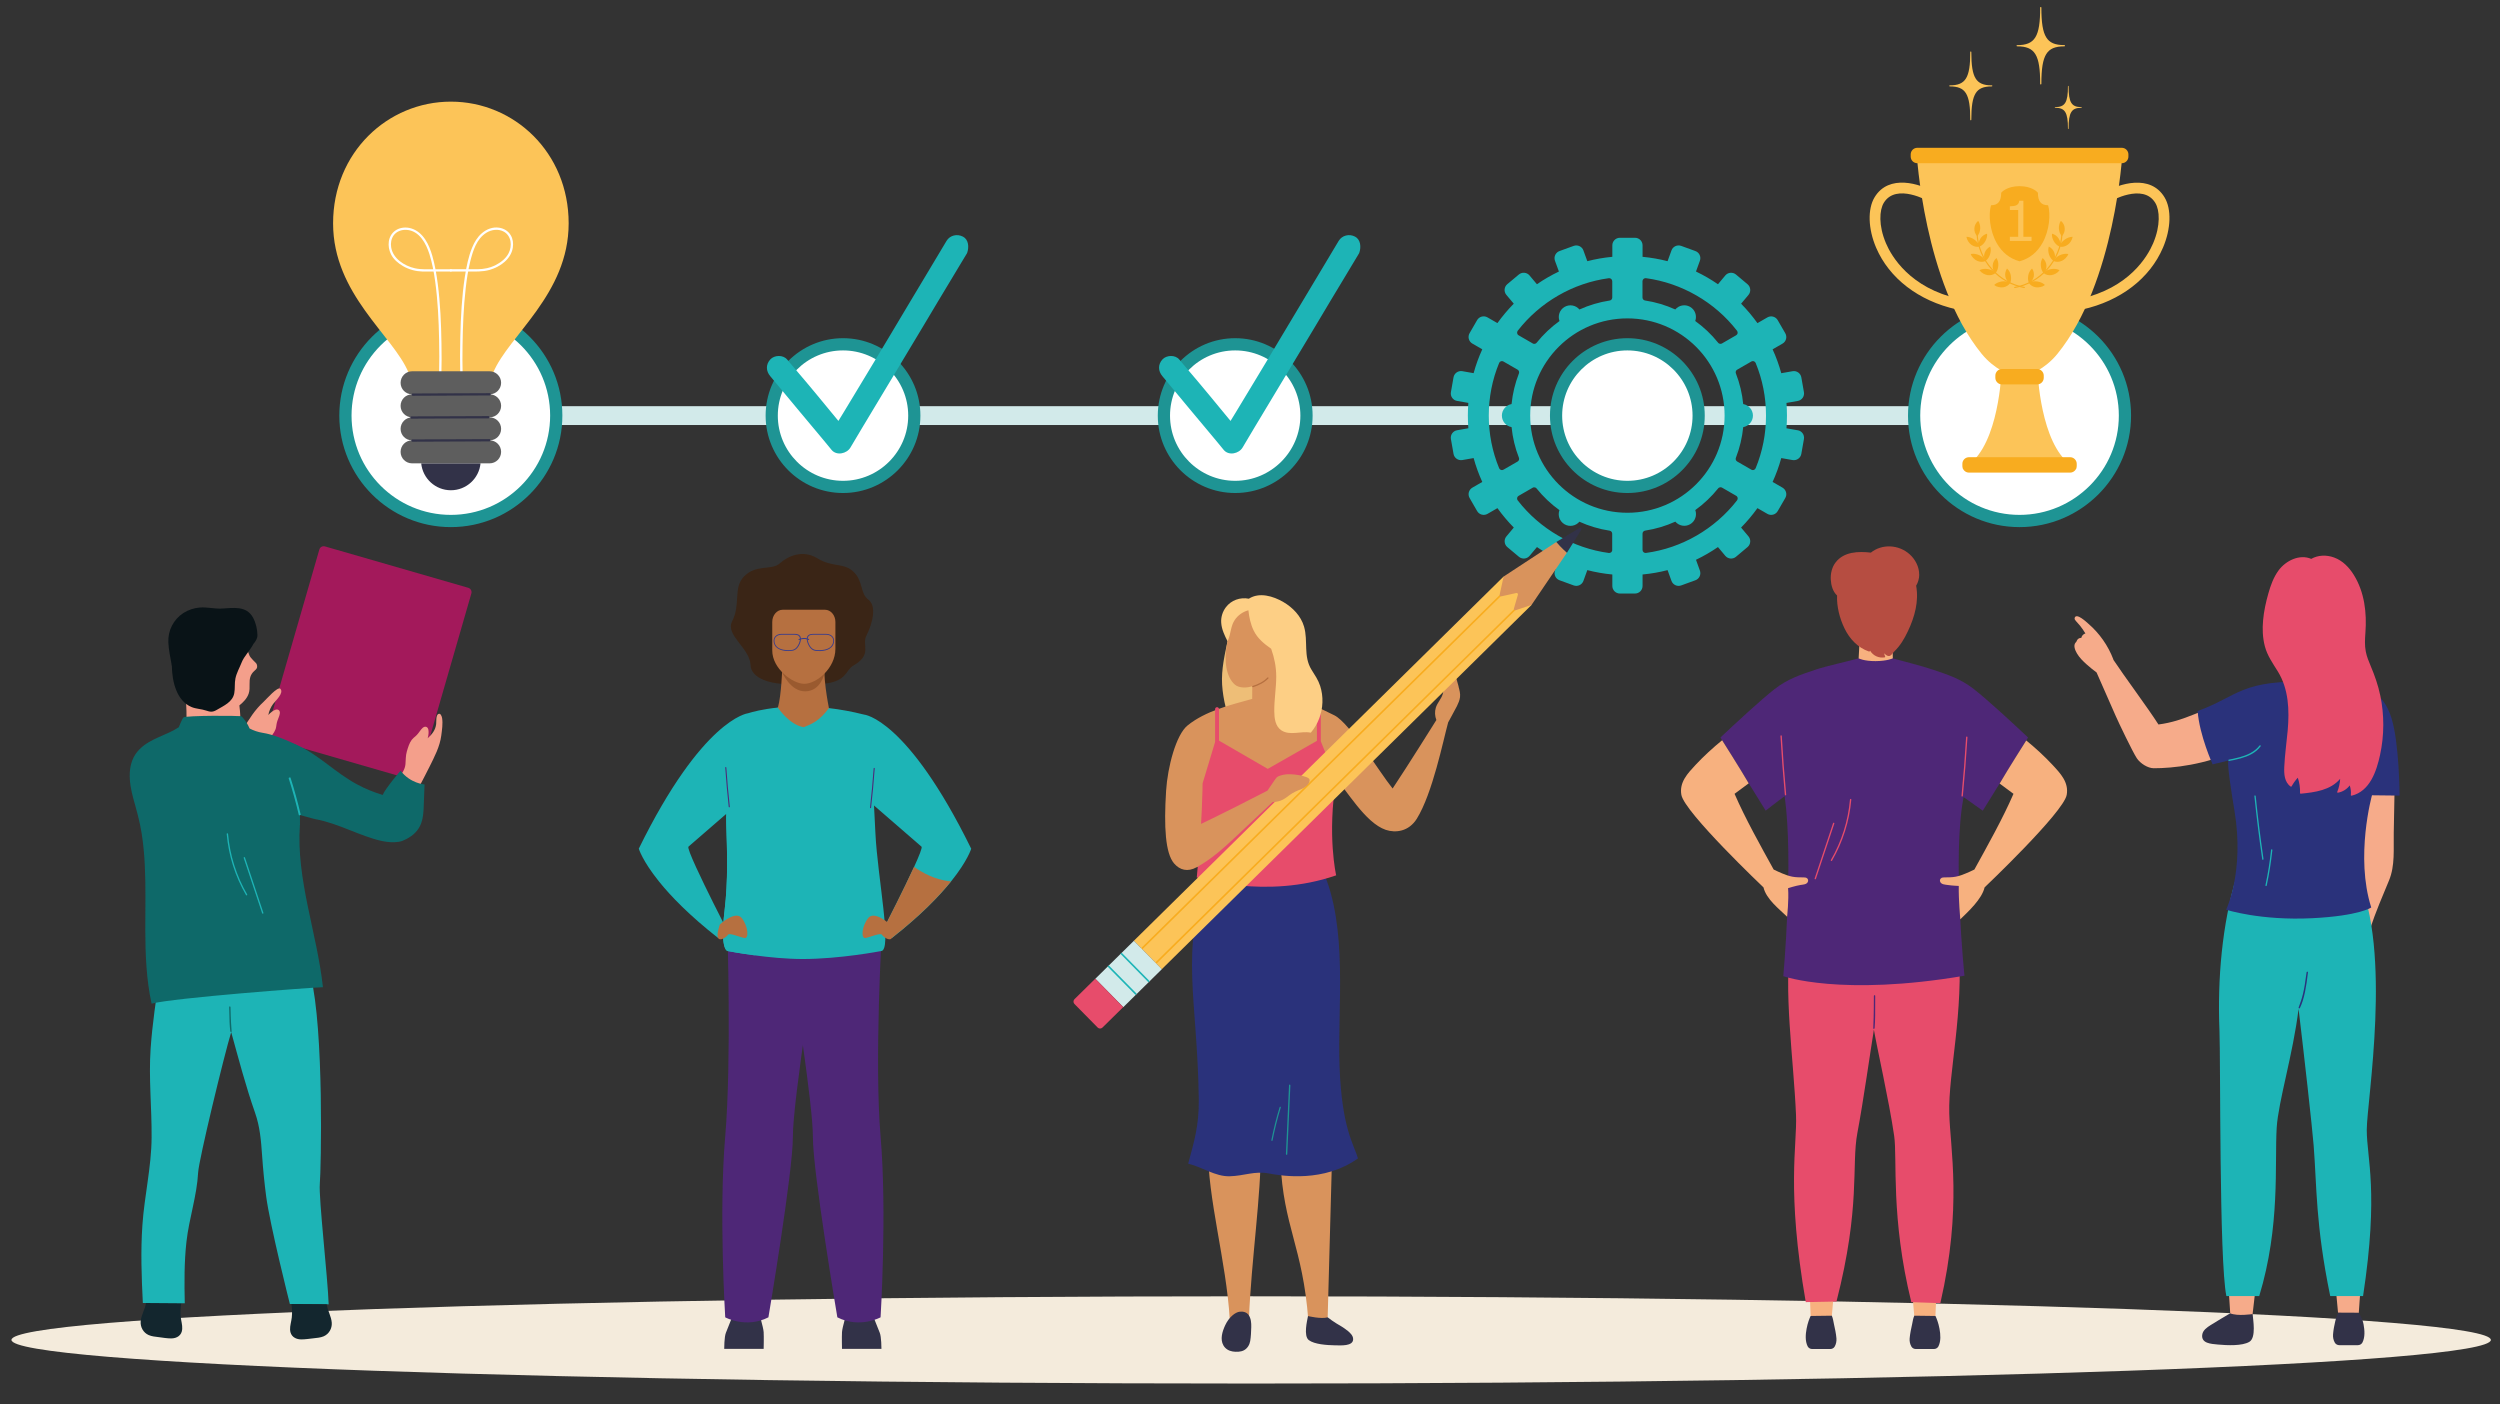 <?xml version="1.0" encoding="UTF-8"?> <svg xmlns="http://www.w3.org/2000/svg" id="Lager_1" data-name="Lager 1" viewBox="0 0 715.5 401.88"><rect x="0" y="0" width="715.5" height="401.88" fill="#333333" stroke="none"/><defs><style> .cls-1 { fill: #f49f8b; } .cls-2 { fill: #f7b17f; } .cls-3 { fill: #f8ac1f; } .cls-4 { fill: #f6ab8a; } .cls-5 { fill: #fdcf85; } .cls-6 { fill: #eebe77; } .cls-7 { fill: #fff; } .cls-8 { fill: #f4ebdc; } .cls-9 { fill: #fcc458; } .cls-10 { fill: #e74c6b; } .cls-11 { fill: #9a5a2f; } .cls-12 { fill: #b67040; } .cls-13 { fill: #a3195b; } .cls-14 { fill: #b64d41; } .cls-15 { fill: #323248; } .cls-16 { fill: #d9935c; } .cls-17 { fill: #d2eaea; } .cls-18 { fill: #13262e; } .cls-19 { fill: #1db4b6; } .cls-20 { fill: #1e9494; } .cls-21 { fill: #091317; } .cls-22 { fill: #0e6969; } .cls-23 { fill: #373b8d; } .cls-24 { fill: #2a327b; } .cls-25 { fill: #3a2516; } .cls-26 { fill: #5e5e5e; } .cls-27 { fill: #4e2777; } </style></defs><path class="cls-8" d="M712.89,383.48c0,6.9-158.85,12.49-354.81,12.49S3.28,390.38,3.28,383.48s158.85-12.48,354.79-12.48,354.81,5.59,354.81,12.48Z"></path><g><rect class="cls-17" x="148.51" y="116.25" width="412" height="5.39"></rect><g><path class="cls-7" d="M159.2,118.95c0,16.66-13.51,30.17-30.17,30.17s-30.17-13.51-30.17-30.17,13.51-30.17,30.17-30.17,30.17,13.51,30.17,30.17Z"></path><path class="cls-20" d="M129.03,150.86c-17.6,0-31.92-14.32-31.92-31.92s14.32-31.92,31.92-31.92,31.92,14.32,31.92,31.92-14.32,31.92-31.92,31.92Zm0-60.34c-15.67,0-28.42,12.75-28.42,28.42s12.75,28.42,28.42,28.42,28.42-12.75,28.42-28.42-12.75-28.42-28.42-28.42Z"></path></g><g><g><path class="cls-7" d="M373.92,118.95c0,11.27-9.14,20.41-20.41,20.41s-20.4-9.14-20.4-20.41,9.14-20.41,20.4-20.41,20.41,9.13,20.41,20.41Z"></path><path class="cls-20" d="M353.51,141.1c-12.21,0-22.15-9.94-22.15-22.15s9.94-22.16,22.15-22.16,22.16,9.94,22.16,22.16-9.94,22.15-22.16,22.15Zm0-40.81c-10.29,0-18.65,8.37-18.65,18.66s8.37,18.66,18.65,18.66,18.66-8.37,18.66-18.66-8.37-18.66-18.66-18.66Z"></path></g><path class="cls-19" d="M387.81,67.72c-1.64-.86-3.7-.39-4.68,1.22-1.11,1.85-2.24,3.71-3.33,5.57-2.62,4.42-5.29,8.84-7.93,13.24-3.24,5.4-6.41,10.76-9.65,16.13-2.8,4.64-5.59,9.24-8.38,13.88-.54,.91-1.1,1.81-1.66,2.71-4.14-5.03-8.28-10.09-12.53-15.04-.75-.87-1.45-1.71-2.16-2.56-1.15-1.36-3.63-1.27-4.8,0-1.33,1.46-1.25,3.35,0,4.81,5.12,6.17,10.26,12.37,15.43,18.52,.73,.87,1.4,1.72,2.13,2.59,1.44,1.71,4.34,1.05,5.38-.71,1.09-1.81,2.18-3.69,3.3-5.55,2.64-4.43,5.3-8.83,7.97-13.26,3.21-5.36,6.44-10.74,9.67-16.11,2.77-4.64,5.51-9.25,8.32-13.88,1.38-2.26,2.7-4.54,4.08-6.79,.02-.03,.04-.08,.05-.11,.59-1.68,.4-3.81-1.2-4.66Z"></path></g><g><path class="cls-7" d="M486.16,118.95c0,11.27-9.13,20.41-20.4,20.41s-20.41-9.14-20.41-20.41,9.14-20.41,20.41-20.41,20.4,9.13,20.4,20.41Z"></path><path class="cls-20" d="M465.75,141.1c-12.22,0-22.15-9.94-22.15-22.15s9.94-22.16,22.15-22.16,22.15,9.94,22.15,22.16-9.94,22.15-22.15,22.15Zm0-40.81c-10.29,0-18.66,8.37-18.66,18.66s8.37,18.66,18.66,18.66,18.66-8.37,18.66-18.66-8.37-18.66-18.66-18.66Z"></path></g><g><path class="cls-7" d="M608.16,118.95c0,16.66-13.51,30.17-30.17,30.17s-30.17-13.51-30.17-30.17,13.51-30.17,30.17-30.17,30.17,13.51,30.17,30.17Z"></path><path class="cls-20" d="M577.99,150.86c-17.6,0-31.92-14.32-31.92-31.92s14.32-31.92,31.92-31.92,31.92,14.32,31.92,31.92-14.32,31.92-31.92,31.92Zm0-60.34c-15.67,0-28.42,12.75-28.42,28.42s12.75,28.42,28.42,28.42,28.42-12.75,28.42-28.42-12.75-28.42-28.42-28.42Z"></path></g><path class="cls-19" d="M514.53,123.15l-3.24-.57c.09-1.19,.14-2.41,.14-3.63s-.05-2.43-.14-3.63l3.24-.57c1.17-.21,1.96-1.33,1.76-2.5l-.75-4.26c-.21-1.17-1.33-1.96-2.51-1.75l-3.23,.57c-.65-2.36-1.48-4.65-2.48-6.83l2.84-1.64c1.03-.59,1.39-1.92,.79-2.96l-2.17-3.75c-.59-1.03-1.93-1.39-2.95-.79l-2.85,1.64c-1.41-1.97-2.98-3.84-4.68-5.56l2.12-2.52c.76-.91,.64-2.29-.27-3.05l-3.31-2.78c-.91-.76-2.29-.65-3.05,.26l-2.11,2.52c-1.99-1.37-4.09-2.59-6.29-3.64l1.12-3.09c.41-1.12-.17-2.36-1.29-2.77l-4.07-1.48c-1.12-.4-2.37,.18-2.77,1.3l-1.12,3.08c-2.32-.6-4.71-1.02-7.16-1.25v-3.29c0-1.19-.97-2.16-2.16-2.16h-4.33c-1.19,0-2.16,.97-2.16,2.16v3.29c-2.45,.23-4.84,.65-7.16,1.25l-1.12-3.08c-.4-1.12-1.65-1.7-2.77-1.3l-4.07,1.48c-1.12,.41-1.7,1.65-1.3,2.77l1.13,3.09c-2.2,1.05-4.3,2.26-6.29,3.64l-2.12-2.52c-.76-.91-2.13-1.03-3.05-.27l-3.32,2.78c-.91,.76-1.03,2.14-.26,3.05l2.12,2.52c-1.7,1.73-3.26,3.59-4.68,5.56l-2.85-1.64c-1.03-.6-2.36-.24-2.96,.79l-2.16,3.75c-.59,1.03-.24,2.36,.8,2.96l2.84,1.64c-1,2.19-1.84,4.47-2.48,6.83l-3.24-.57c-1.17-.21-2.3,.59-2.51,1.75l-.75,4.26c-.21,1.17,.58,2.3,1.75,2.5l3.24,.57c-.1,1.2-.14,2.41-.14,3.63s.05,2.44,.14,3.63l-3.24,.57c-1.17,.2-1.96,1.34-1.75,2.51l.75,4.26c.21,1.17,1.34,1.96,2.51,1.76l3.24-.57c.65,2.36,1.48,4.64,2.48,6.83l-2.84,1.64c-1.03,.59-1.39,1.92-.79,2.96l2.16,3.75c.6,1.03,1.93,1.39,2.96,.79l2.85-1.64c1.41,1.97,2.98,3.83,4.68,5.56l-2.12,2.53c-.76,.91-.64,2.29,.26,3.05l3.32,2.78c.91,.77,2.28,.65,3.05-.26l2.12-2.52c1.99,1.37,4.09,2.59,6.29,3.64l-1.13,3.09c-.4,1.12,.18,2.37,1.3,2.77l4.06,1.48c1.12,.41,2.37-.18,2.77-1.29l1.12-3.09c2.32,.6,4.71,1.02,7.16,1.25v3.29c0,1.19,.97,2.16,2.16,2.16h4.33c1.19,0,2.16-.97,2.16-2.16v-3.29c2.45-.23,4.84-.65,7.16-1.25l1.12,3.09c.41,1.12,1.66,1.7,2.77,1.29l4.07-1.48c1.12-.4,1.7-1.65,1.29-2.77l-1.12-3.09c2.2-1.05,4.3-2.27,6.29-3.64l2.11,2.52c.77,.91,2.14,1.03,3.05,.26l3.31-2.78c.91-.76,1.03-2.14,.27-3.05l-2.12-2.53c1.7-1.73,3.26-3.59,4.68-5.56l2.85,1.64c1.03,.6,2.36,.24,2.95-.79l2.17-3.75c.6-1.03,.24-2.36-.79-2.96l-2.84-1.64c1-2.19,1.83-4.47,2.48-6.83l3.23,.57c1.17,.21,2.3-.58,2.51-1.76l.75-4.26c.2-1.17-.58-2.3-1.76-2.51Zm-44.45-42.67c0-.25,.11-.49,.3-.65,.16-.14,.36-.22,.57-.22,.04,0,.07,0,.11,0,10.23,1.38,19.74,6.86,26.08,15.06,.15,.2,.21,.45,.17,.7-.05,.24-.2,.46-.42,.58l-4.05,2.34c-.14,.08-.29,.12-.44,.12-.26,0-.51-.11-.67-.32-1.92-2.39-4.12-4.47-6.55-6.22,.55-1.5-.04-3.22-1.47-4.05-1.43-.82-3.21-.47-4.24,.75-2.74-1.24-5.64-2.11-8.66-2.57-.42-.06-.73-.42-.73-.85v-4.67Zm-35.72,14.2c6.35-8.2,15.86-13.69,26.08-15.06,.04,0,.08,0,.12,0,.21,0,.41,.07,.57,.22,.19,.16,.3,.4,.3,.65v4.67c0,.43-.31,.79-.73,.85-3.02,.46-5.93,1.33-8.66,2.57-1.03-1.22-2.81-1.57-4.24-.75-1.44,.83-2.02,2.55-1.47,4.05-2.43,1.75-4.63,3.83-6.55,6.22-.17,.21-.42,.32-.67,.32-.15,0-.3-.04-.43-.12l-4.05-2.34c-.22-.12-.37-.34-.42-.58-.05-.25,.01-.5,.16-.7Zm-4.08,39.74c-.13,.08-.28,.12-.43,.12-.09,0-.19-.01-.28-.05-.24-.08-.42-.26-.52-.49-1.97-4.78-2.96-9.85-2.96-15.06s.99-10.28,2.96-15.06c.1-.23,.28-.41,.52-.49,.09-.03,.19-.04,.28-.04,.15,0,.31,.04,.43,.11l4.06,2.34c.37,.21,.53,.67,.38,1.06-1.1,2.83-1.81,5.77-2.11,8.78-1.57,.28-2.77,1.65-2.77,3.3s1.2,3.02,2.77,3.3c.3,3,1,5.94,2.11,8.78,.15,.4,0,.85-.38,1.07l-4.06,2.34Zm31.15,22.98c0,.25-.11,.49-.3,.65-.16,.14-.36,.21-.57,.21-.04,0-.07,0-.12,0-10.23-1.37-19.74-6.86-26.08-15.06-.15-.2-.21-.45-.16-.7,.05-.25,.2-.46,.41-.58l4.05-2.34c.13-.08,.28-.11,.43-.11,.25,0,.5,.11,.67,.32,1.92,2.38,4.12,4.47,6.55,6.21-.55,1.5,.04,3.22,1.47,4.05,1.43,.83,3.21,.48,4.24-.74,2.73,1.24,5.64,2.11,8.66,2.57,.42,.07,.73,.43,.73,.86v4.67Zm4.33-10.65c-15.36,0-27.82-12.45-27.82-27.81s12.46-27.82,27.82-27.82,27.82,12.45,27.82,27.82-12.46,27.81-27.82,27.81Zm31.39-3.56c-6.35,8.2-15.85,13.69-26.08,15.06-.04,0-.08,0-.11,0-.21,0-.41-.07-.57-.21-.19-.16-.3-.4-.3-.65v-4.67c0-.43,.32-.79,.73-.86,3.02-.46,5.93-1.33,8.66-2.57,1.03,1.22,2.81,1.57,4.24,.74,1.43-.82,2.02-2.55,1.47-4.05,2.43-1.75,4.64-3.83,6.55-6.21,.17-.21,.42-.32,.67-.32,.15,0,.3,.03,.44,.11l4.05,2.34c.22,.12,.37,.34,.42,.58,.05,.24-.02,.5-.17,.7Zm5.32-9.19c-.1,.23-.29,.41-.52,.49-.09,.03-.19,.05-.28,.05-.15,0-.3-.04-.43-.12l-4.06-2.34c-.37-.21-.53-.66-.37-1.06,1.1-2.83,1.8-5.78,2.1-8.78,1.58-.28,2.78-1.65,2.78-3.3s-1.2-3.02-2.78-3.3c-.3-3.01-1-5.95-2.1-8.78-.16-.4,0-.85,.37-1.06l4.06-2.34c.13-.08,.28-.11,.43-.11,.09,0,.19,.01,.28,.04,.23,.08,.42,.26,.52,.49,1.97,4.78,2.96,9.85,2.96,15.06s-.99,10.28-2.96,15.06Z"></path><g><g><path class="cls-7" d="M261.68,118.95c0,11.27-9.14,20.41-20.4,20.41s-20.41-9.14-20.41-20.41,9.13-20.41,20.41-20.41,20.4,9.13,20.4,20.41Z"></path><path class="cls-20" d="M241.27,141.1c-12.22,0-22.15-9.94-22.15-22.15s9.94-22.16,22.15-22.16,22.15,9.94,22.15,22.16-9.94,22.15-22.15,22.15Zm0-40.81c-10.29,0-18.66,8.37-18.66,18.66s8.37,18.66,18.66,18.66,18.66-8.37,18.66-18.66-8.37-18.66-18.66-18.66Z"></path></g><path class="cls-19" d="M275.57,67.72c-1.64-.86-3.7-.39-4.67,1.22-1.11,1.85-2.24,3.71-3.33,5.57-2.62,4.42-5.29,8.84-7.93,13.24-3.23,5.4-6.4,10.76-9.65,16.13-2.8,4.64-5.6,9.24-8.38,13.88-.54,.91-1.1,1.81-1.66,2.71-4.14-5.03-8.28-10.09-12.53-15.04-.75-.87-1.44-1.71-2.16-2.56-1.15-1.36-3.64-1.27-4.8,0-1.33,1.46-1.26,3.35,0,4.81,5.12,6.17,10.26,12.37,15.43,18.52,.73,.87,1.4,1.72,2.13,2.59,1.44,1.71,4.34,1.05,5.38-.71,1.09-1.81,2.18-3.69,3.3-5.55,2.64-4.43,5.3-8.83,7.97-13.26,3.21-5.36,6.44-10.74,9.67-16.11,2.77-4.64,5.51-9.25,8.32-13.88,1.38-2.26,2.7-4.54,4.09-6.79,.02-.03,.04-.08,.05-.11,.59-1.68,.41-3.81-1.2-4.66Z"></path></g><g><path class="cls-9" d="M141.13,106.69c4.44-10.72,21.62-22.46,21.62-42.77s-15.64-34.83-33.71-34.83-33.71,14.52-33.71,34.83,17.18,32.04,21.62,42.77h24.18Z"></path><g><path class="cls-7" d="M126.33,107.18c.08-2.93,.07-5.86,.02-8.79-.09-5.75-.33-11.52-1.07-17.22-.35-2.69-.81-5.37-1.56-7.98-.92-3.18-2.54-6.71-5.96-7.8-1.54-.49-3.35-.33-4.68,.64-1.01,.74-1.63,1.85-1.8,3.08-.18,1.24,.06,2.51,.6,3.63,.72,1.48,2.07,2.62,3.48,3.43,1.7,.99,3.64,1.49,5.61,1.55,.6,.02,1.2,0,1.8,0h6.26c.43,0,.43-.66,0-.66h-4.56c-1.89,0-3.87,.13-5.73-.28-3.01-.68-6.31-2.77-6.8-6.06-.17-1.14,.03-2.37,.7-3.33,.83-1.18,2.33-1.7,3.73-1.6,3.65,.24,5.58,3.91,6.54,6.98,.79,2.53,1.27,5.13,1.63,7.75,.76,5.52,1.02,11.12,1.13,16.69,.07,3.27,.08,6.55,0,9.83,0,.05,0,.1,0,.15-.01,.43,.65,.43,.66,0h0Z"></path><path class="cls-7" d="M132.41,107.18c-.08-2.74-.07-5.48-.03-8.22,.07-5.5,.29-11.02,.91-16.49,.29-2.56,.67-5.12,1.29-7.62,.76-3.04,1.81-6.51,4.64-8.25,1.46-.9,3.37-1.15,4.92-.33,1.07,.57,1.75,1.59,1.96,2.77,.21,1.16-.01,2.42-.55,3.46-.76,1.48-2.18,2.57-3.63,3.33-1.61,.84-3.42,1.21-5.22,1.22-.55,0-1.09,0-1.64,0h-6.02c-.43,0-.43,.66,0,.66h4.82c2.1,0,4.23,.12,6.28-.47,3.01-.86,6.13-3.08,6.63-6.36,.19-1.22,.04-2.5-.6-3.57-.7-1.19-1.94-1.93-3.29-2.14-1.83-.29-3.62,.4-5,1.6-1.26,1.09-2.12,2.55-2.75,4.08-1.08,2.63-1.64,5.5-2.08,8.31-.88,5.73-1.17,11.55-1.31,17.33-.08,3.51-.1,7.02-.02,10.52,0,.05,0,.11,0,.16,.01,.43,.67,.43,.66,0h0Z"></path></g><path class="cls-15" d="M120.55,132.61c.42,4.32,4.06,7.7,8.49,7.7s8.07-3.38,8.49-7.7h-16.98Z"></path><path class="cls-26" d="M140.13,112.85h-22.19c-1.82,0-3.29-1.47-3.29-3.29h0c0-1.82,1.47-3.3,3.29-3.3h22.19c1.82,0,3.29,1.48,3.29,3.3h0c0,1.82-1.47,3.29-3.29,3.29Z"></path><path class="cls-26" d="M140.13,119.44h-22.19c-1.82,0-3.29-1.48-3.29-3.29h0c0-1.82,1.47-3.29,3.29-3.29h22.19c1.82,0,3.29,1.47,3.29,3.29h0c0,1.82-1.47,3.29-3.29,3.29Z"></path><path class="cls-26" d="M140.13,126.03h-22.19c-1.82,0-3.29-1.47-3.29-3.29h0c0-1.82,1.47-3.29,3.29-3.29h22.19c1.82,0,3.29,1.47,3.29,3.29h0c0,1.82-1.47,3.29-3.29,3.29Z"></path><path class="cls-26" d="M140.13,132.61h-22.19c-1.82,0-3.29-1.47-3.29-3.29h0c0-1.82,1.47-3.29,3.29-3.29h22.19c1.82,0,3.29,1.47,3.29,3.29h0c0,1.82-1.47,3.29-3.29,3.29Z"></path><path class="cls-15" d="M118.12,113.27c2.48,0,4.96-.02,7.45-.03,3.95-.01,7.91-.03,11.86-.05,.9,0,1.8,0,2.7-.01,.43,0,.43-.67,0-.66-2.48,0-4.97,.02-7.45,.03-3.95,.01-7.9,.03-11.86,.05-.9,0-1.8,0-2.7,0-.43,0-.43,.67,0,.66h0Z"></path><path class="cls-15" d="M117.76,119.82c2.48,0,4.97-.02,7.45-.03,3.95-.02,7.91-.03,11.86-.05,.9,0,1.8,0,2.7,0,.43,0,.43-.67,0-.66-2.48,0-4.97,.02-7.45,.03-3.95,.02-7.91,.03-11.86,.05-.9,0-1.8,0-2.7,.01-.43,0-.43,.66,0,.66h0Z"></path><path class="cls-15" d="M118.04,126.42c2.49,0,4.97-.02,7.45-.03,3.95-.02,7.91-.03,11.86-.05,.9,0,1.8,0,2.7-.01,.43,0,.43-.66,0-.66-2.48,.01-4.97,.02-7.45,.03-3.95,.01-7.91,.03-11.86,.05-.9,0-1.8,0-2.7,0-.42,0-.43,.67,0,.66h0Z"></path></g><g><path class="cls-9" d="M590.84,12.91c-2.69,0-4.24-.66-5.2-2.21-.98-1.58-1.4-4.13-1.4-8.53,0-.09-.07-.17-.17-.17s-.17,.08-.17,.17c0,8.34-1.48,10.75-6.6,10.75-.1,0-.17,.08-.17,.17s.07,.17,.17,.17c5.12,0,6.6,2.41,6.6,10.75,0,.09,.08,.17,.17,.17s.17-.07,.17-.17c0-4.4,.42-6.95,1.4-8.53,.96-1.55,2.52-2.22,5.2-2.22,.09,0,.17-.07,.17-.17s-.07-.17-.17-.17Z"></path><path class="cls-9" d="M570.06,24.43c-2.39,0-3.77-.59-4.63-1.97-.87-1.4-1.24-3.67-1.24-7.58,0-.08-.07-.15-.15-.15s-.15,.07-.15,.15c0,7.41-1.31,9.55-5.86,9.55-.08,0-.15,.07-.15,.15s.07,.15,.15,.15c4.55,0,5.86,2.14,5.86,9.55,0,.08,.07,.15,.15,.15s.15-.07,.15-.15c0-3.91,.37-6.18,1.24-7.58,.85-1.38,2.24-1.97,4.63-1.97,.08,0,.15-.07,.15-.15s-.07-.15-.15-.15Z"></path><path class="cls-9" d="M595.72,30.66c-1.5,0-2.37-.37-2.91-1.23-.55-.88-.78-2.3-.78-4.76,0-.05-.04-.09-.09-.09-.05,0-.09,.04-.09,.09,0,4.64-.83,5.99-3.68,5.99-.05,0-.09,.04-.09,.09s.04,.09,.09,.09c2.86,0,3.68,1.34,3.68,5.99,0,.05,.04,.09,.09,.09,.05,0,.09-.04,.09-.09,0-2.45,.23-3.88,.78-4.76,.54-.86,1.4-1.23,2.91-1.23,.05,0,.09-.04,.09-.09s-.04-.09-.09-.09Z"></path></g></g><g><path class="cls-6" d="M360.17,193.52c-.4-2.09-.7-4.27-1.26-6.35l-7.46-4.23c-.91,4.31-1.95,8.59-1.68,13.03,.14,2.19,.51,4.37,1.03,6.5,.27,1.13,1.27,5.07,1.8,5.53,1,.87,3.48,.8,4.69,.58,1.61-.29,3.08-1.53,3.99-2.85,1.07-1.55-.66-9.86-1.11-12.21Z"></path><path class="cls-16" d="M417.46,196.51c-.27-1.02-.56-2.02-.84-3.03-.21-.73-.9-2.18-1.84-2.59-1.31-.57-2.37,1.79-2.26,3.05,.14,1.6,.89,3.1,.38,4.75-.43,1.38-1.53,2.44-1.96,3.82-.36,1.18-.29,2.42,.15,3.56,0,0-8.33,13.33-12.52,19.6-3.85-4.75-12.2-18.67-16.64-20.93-5.62-2.86-7.13-3.24-10.32-3.8-5.19-.91-13.25-.91-13.25-.91-6.25,1.74-13.27,3.41-18.45,7.57-3.34,2.68-5.74,11.92-6.17,18.71-.66,10.39-.21,17.89,2.28,20.8,1.63,1.9,3.85,2.53,6.48,1.09,4.92-2.69,8.94-6.7,11.47-8.99,6.17-5.59,10.04-13.14,15.67-19.27,3.88-.36,8.84,3.13,12.73,3.1,2.79,2.56,8.21,12.42,14.23,14.46,2.78,.94,6.59,.53,8.91-3.21,4.49-7.26,7.51-22.26,8.95-27.53,.58-1.16,1.96-3.52,2.52-4.68,.39-.82,.77-1.65,.88-2.56,.13-1.02-.16-2.02-.42-3Z"></path><g><path class="cls-16" d="M357.45,377.48l-5.5,.08c-.96-16.51-6.4-34.74-6.2-49.2,0,0,14.99-3.51,15.05,.31,.21,13.02-2.69,31.93-3.35,48.81Z"></path><path class="cls-15" d="M357.35,376.34c-.56-.8-1.62-1.07-2.62-.92-1.17,.17-2.96,1.47-4.08,3.87-.83,1.78-1.51,4.01-.51,5.76,.55,.97,1.52,1.56,2.61,1.74,1.04,.17,2.35,.16,3.29-.35,.98-.54,1.59-1.56,1.77-2.64,.21-1.29,.26-2.66,.3-3.97,.03-1.19-.06-2.48-.76-3.49Z"></path></g><g><path class="cls-16" d="M374.44,377.87l5.51,.27,1.36-49.92-14.83,4.19c.78,18.6,6.4,24.44,7.96,45.46Z"></path><path class="cls-15" d="M385.53,380.75c-.96-.78-2.03-1.39-3.09-2.01-.81-.47-1.71-1.16-2.46-1.72-1.87,.55-5.63-.36-5.63-.36-.24,1.27-1.34,5.68,.23,6.88,1.6,1.22,5.2,1.45,7.41,1.49,1.76,.03,5.29,.31,5.28-1.77,0-1.07-.96-1.89-1.73-2.53Z"></path></g><path class="cls-24" d="M378.49,248.98h-32.74c-8.16,23.97-3.05,36.31-2.66,65.6,.1,7.8-1.44,12.43-3.03,18.46,4.02,.97,7.75,3.71,11.85,3.61,4.19-.1,7.13-1.59,11.26-.8,3.85,.74,15.83,2.61,25.48-4.32-1.17-4.02-4.61-8.53-5.27-26.2-.64-17.22,2.56-39.79-4.89-56.35Z"></path><path class="cls-10" d="M378.02,212.19v-9.23c0-.31-.25-.57-.56-.57s-.56,.26-.56,.57v9.07l-14.07,8.02-13.95-8.08v-9.01c0-.31-.25-.57-.56-.57s-.56,.26-.56,.57v9.4l-3.58,11.85s-.03,10.8-1.67,26.91c0,0,19.79,6.4,39.9-.6,0,0-2.63-11.45,0-27.48l-4.38-10.84Z"></path><path class="cls-16" d="M368.06,200.29s-.33-6.03-.44-9.14c0,0-1.14-1.33-1.18-3.35-.19,.02-4.8-14.24-7.03-14.23-4.86,.02-5.84,2.39-6.87,5.08-.78,1.53-.87,3.07-1.35,5.5-1,5.09-.2,9.67,2.22,11.78,1.25,1.09,3.56,.96,4.99,.46l-.02,3.82s5.63,1.56,9.68,.07Z"></path><path class="cls-12" d="M358.61,196.68c1.62-.5,3.2-1.27,4.4-2.5,.17-.18-.1-.45-.27-.27-1.15,1.19-2.66,1.92-4.23,2.4-.23,.07-.13,.44,.1,.37h0Z"></path><path class="cls-5" d="M377.82,196.28c-.56-1.71-1.54-3.12-2.48-4.63-2.38-3.85-.92-8.18-2.12-12.31-.89-3.05-3.24-5.48-5.94-7.05-2.91-1.69-6.87-2.88-9.86-.94-2.46-.48-5.07,.4-6.61,2.49-.93,1.26-1.41,2.82-1.3,4.38,.12,1.89,.97,3.65,1.81,5.31,0,0,.08-.15,.13-.26,.85-1.94,.73-4.04,1.94-5.84,.92-1.37,2.33-2.35,3.9-2.77,.22,1.99,.63,3.97,1.5,5.78,1.1,2.29,2.99,3.8,5.02,5.24,.91,2.55,1.45,5.2,1.45,7.94,0,3.34-.6,6.65-.56,10,.02,1.93,.28,4.27,2.05,5.42,2.46,1.6,5.64,.1,8.32,.64,.04,.01,.1,0,.12-.03,2.04-2.41,3.18-5.44,3.29-8.6,.06-1.62-.16-3.25-.66-4.78Z"></path><path class="cls-20" d="M369.31,310.62c.01-.25-.38-.3-.39-.05-.26,5.17-.66,15.11-.89,19.73-.02,.25,.38,.3,.39,.05,.22-4.44,.66-15.31,.89-19.73Z"></path><path class="cls-20" d="M366.57,316.96c-.95,3.1-1.74,6.25-2.36,9.44-.05,.23-.4,.14-.35-.09,.63-3.18,1.41-6.34,2.37-9.44,.07-.22,.41-.14,.35,.09h0Z"></path><g><rect class="cls-9" x="307.13" y="215.5" width="148.55" height="11.41" transform="translate(-45.54 331.28) rotate(-44.57)"></rect><polygon class="cls-3" points="326.9 271.72 326.57 271.38 430.01 169.51 430.34 169.84 326.9 271.72"></polygon><polygon class="cls-3" points="330.95 275.83 330.62 275.49 434.06 173.62 434.39 173.95 330.95 275.83"></polygon><path class="cls-16" d="M448.46,158.19l-3.03-3.08-15.1,9.9-1.13,5.21c-.06,.28,.19,.52,.46,.46l4.31-.96c.29-.06,.54,.2,.46,.48l-1.15,3.98c-.09,.3,.19,.57,.49,.47l4.56-1.52,10.13-14.95Z"></path><path class="cls-15" d="M448.46,158.19s-1.66-1.4-3.03-3.08l6.71-4.05c.31-.19,.66,.17,.47,.48l-4.15,6.65Z"></path><rect class="cls-17" x="317.27" y="271.01" width="11.41" height="15.48" transform="translate(295 -146.96) rotate(45.44)"></rect><path class="cls-10" d="M313.46,280.11l-5.94,5.85c-.38,.37-.39,1-.01,1.38l6.64,6.74c.38,.38,.99,.39,1.38,0l5.94-5.85-8-8.13Z"></path><polygon class="cls-19" points="329.03 280.8 328.69 281.13 320.69 273 321.02 272.67 329.03 280.8"></polygon><polygon class="cls-19" points="325.34 284.42 325 284.76 317 276.63 317.34 276.3 325.34 284.42"></polygon></g><path class="cls-16" d="M374.78,223.08c-.24-.98-5.37-1.89-7.58-1.32-.51,.13-1.09,.26-1.54,.54-.42,.26-.7,.76-.98,1.15-.67,.93-1.31,1.88-1.94,2.84-.06,.07-17.04,8.74-20.25,10.06l.02,11.83c3.95-2.15,7.32-5.11,10.59-8.17,3.72-3.48,7.43-6.98,11.14-10.48,.77,0,1.54-.12,2.26-.38,1.01-.37,1.79-1.01,2.64-1.64,.98-.73,2.13-1.22,3.26-1.65,.86-.33,2.67-1.49,2.37-2.79Z"></path></g><g><polygon class="cls-2" points="518 371.39 518.21 376.68 524.26 376.68 524.73 371.39 518 371.39"></polygon><path class="cls-15" d="M523.82,386.09c.51,0,1.01-.25,1.26-.69,.41-.71,.57-1.54,.51-2.36-.12-1.38-.42-2.81-.73-4.16-.2-.9-.22-1.46-.6-2.33l-6.06,.08c-.33,.72-.82,1.88-1.15,3.64-.31,1.65-.44,3.56,.3,5.05,.24,.48,.76,.77,1.31,.77h5.16Z"></path></g><g><polygon class="cls-2" points="554.14 371.39 553.92 376.68 547.87 376.68 547.41 371.39 554.14 371.39"></polygon><path class="cls-15" d="M548.31,386.09c-.51,0-1-.25-1.26-.69-.41-.71-.58-1.54-.51-2.36,.12-1.38,.43-2.81,.73-4.16,.2-.9,.22-1.46,.6-2.33l6.06,.08c.33,.72,.82,1.88,1.15,3.64,.31,1.65,.44,3.56-.3,5.05-.24,.48-.76,.77-1.31,.77h-5.17Z"></path></g><path class="cls-10" d="M560.56,269.84h-47.89c-2.41,12.47,.72,33.84,1.35,49.28,.36,8.84-2.81,21.2,2.79,53.55l8.79-.17c6.97-27.2,4.24-39.1,5.98-48.24,1.67-8.77,3.91-24.61,4.73-29.57,.83,4.96,4.33,20.27,5.8,30.39,.94,6.44-1.04,23.34,4.91,47.6l8.31,.28c6.32-27.49,2.8-44.23,2.55-54.35-.3-11.68,4.2-28.44,2.68-48.76Z"></path><path class="cls-2" d="M532.19,183.94l-.31,5.54s5.69,1.23,9.86-.12c0,0-.07-2.73-.1-5.42h-9.44Z"></path><path class="cls-14" d="M549.27,164.5c.03-2.24-1.1-4.4-2.74-5.87-3.13-2.8-7.89-3.03-11.09-.47-3.56-.41-7.73-.29-10.09,2.8-1.07,1.4-1.48,3.2-1.38,4.94,.09,1.63,.57,3.4,1.8,4.53-.13,3.19,.74,6.52,2.09,9.34,1.44,3.03,3.82,5.6,7.05,6.7,.08,.03,.18-.02,.22-.09,.03-.05,.06-.1,.09-.15,.88,1.45,2.5,2.19,4.19,1.91,.13-.02,.17-.18,.12-.28-.16-.28-.25-.58-.25-.9,.33,.4,.77,.76,1.26,.8,.7,.05,1.1-.84,1.56-1.27,1.76-1.69,2.91-3.65,3.95-5.85,1.93-4.06,3.17-8.56,2.35-13.01,.56-.94,.87-2.02,.89-3.13Z"></path><path class="cls-27" d="M580.42,211.07c-3.92-3.72-11.66-10.87-15.51-13.86-3.73-2.9-7.28-4.06-11.7-5.55-3.39-1.14-8.06-2.28-11.5-3.24,0,0-1.57,.77-4.91,.79-3.33,.02-4.87-.79-4.87-.79-3.42,.96-8.96,2.11-12.33,3.24-4.42,1.49-7.97,2.65-11.7,5.55-3.85,2.99-11.59,10.15-15.51,13.86,0,0,9.81,15.95,12.95,20.94,0,0,3.32-2.63,5.42-4.14,2.63,18.51-.38,51.51-.38,51.51,0,0,16.52,5.89,51.85-.13,0,0-3.55-34.16-.25-51.12,2.1,1.51,5.49,3.89,5.49,3.89,3.14-4.99,12.95-20.94,12.95-20.94Z"></path><path class="cls-2" d="M517.07,251.27c-.32-.17-.74-.15-1.08-.16-.48-.01-.95,0-1.43-.03-1.09-.03-2.14-.24-3.17-.6-1.76-.61-3.77-1.62-3.77-1.62-3.69-6.7-8.15-14.64-11.19-21.67,1.36-1.01,2.68-1.99,4.05-3-2.36-4.04-7.61-12.33-7.61-12.33-2.61,2.13-5.29,4.58-7.59,7.04-2.29,2.46-4.72,5.01-4.07,8.6,.9,5.02,23.5,26.47,23.5,26.47,.79,3.38,4.51,6.2,6.76,8.4,0,0,.53-4.7,.28-8.18,0,0,2.2-.7,3.6-.92,.65-.1,1.59-.12,1.99-.75,.27-.44,.19-.99-.28-1.23Z"></path><path class="cls-2" d="M555.63,251.27c.32-.17,.73-.15,1.08-.16,.48-.01,.95,0,1.43-.03,1.09-.03,2.14-.24,3.17-.6,1.75-.61,3.76-1.62,3.76-1.62,3.69-6.7,8.15-14.64,11.19-21.67-1.36-1.01-2.6-1.92-3.96-2.94,2.36-4.04,7.61-12.33,7.61-12.33,2.61,2.13,5.21,4.51,7.51,6.98,2.29,2.46,4.72,5.01,4.07,8.6-.91,5.02-23.5,26.47-23.5,26.47-.79,3.38-4.7,6.94-6.96,9.14,0,0-.51-5.64-.43-9.56,0,0-1.85-.06-3.25-.28-.65-.1-1.59-.12-1.99-.75-.28-.44-.19-.99,.28-1.23Z"></path><path class="cls-10" d="M511.21,227.44c-.52-5.59-.94-11.2-1.26-16.81-.01-.25-.4-.23-.39,.02,.32,5.61,.74,11.22,1.26,16.81,.02,.25,.41,.23,.39-.02h0Z"></path><path class="cls-10" d="M561.77,227.8c.54-5.59,.98-11.19,1.32-16.81,.01-.25-.37-.27-.39-.02-.34,5.61-.78,11.21-1.32,16.81-.03,.25,.36,.27,.39,.02h0Z"></path><g><path class="cls-10" d="M519.71,251.54c1.76-5.28,3.52-10.56,5.28-15.84,.08-.24-.3-.34-.37-.11-1.76,5.28-3.52,10.56-5.28,15.84-.08,.24,.3,.34,.37,.1h0Z"></path><path class="cls-10" d="M524.32,246.33c3.11-5.36,5-11.33,5.53-17.5,.02-.25-.37-.25-.39,0-.53,6.1-2.4,12.01-5.47,17.31-.13,.21,.21,.41,.33,.19h0Z"></path></g><path class="cls-27" d="M536.52,294.26c.18-2.44,.17-3.75,.17-9.27,0-.25-.39-.22-.39,.03,0,5.52-.11,7.67-.18,9.27,0,.25,.38,.22,.39-.03h0Z"></path><g><g><polygon class="cls-4" points="644.57 377.14 638.37 377.14 637.85 369.03 645.51 369.03 644.57 377.14"></polygon><path class="cls-15" d="M630.27,382.02c-.28,2.46,2.44,2.59,4.53,2.79,2.62,.24,6.91,.44,8.97-.78,2.02-1.21,1.04-6.41,.93-7.95,0,0-4.28,.69-6.42-.21-.96,.55-4.37,2.59-5.61,3.38-1.01,.64-2.25,1.49-2.39,2.77Z"></path></g><g><polygon class="cls-4" points="675.49 369.96 675.04 376.39 669.21 376.39 668.61 369.96 675.49 369.96"></polygon><path class="cls-15" d="M669.53,384.99c-.52,0-1.03-.25-1.29-.7-.42-.72-.59-1.58-.52-2.41,.12-1.42,.32-2.36,.63-3.75,.2-.92,.79-2.46,.79-2.46l5.93,.03c.34,.74,1.04,1.54,1.38,3.33,.32,1.69,.45,3.65-.31,5.17-.25,.5-.78,.79-1.33,.79h-5.28Z"></path></g><path class="cls-4" d="M638.54,200.63c-8.74,2.42-12.99,5.69-20.79,6.72-2.91-4.58-9.92-14-12.91-18.53,0-.03,.02-.06,0-.1-1.5-3.94-3.96-7.46-7.15-10.21-.47-.4-3.45-3.26-3.92-1.67-.1,.37,.15,.66,.37,.91,.37,.43,.77,.83,1.13,1.28,.58,.71,1.1,1.48,1.57,2.26-.59,.17-1.03,.64-1.17,1.27-.4,0-.79,.14-1.06,.45-.14,.16-.21,.33-.29,.52-.09,.2-.1,.17-.25,.34-.8,.85-.13,2.32,.36,3.15,.7,1.2,1.71,2.18,2.74,3.11,.92,.83,1.88,1.59,2.87,2.33,1.83,4.16,3.66,8.32,5.49,12.48,.87,1.98,4.82,10.24,6.02,12.06,.99,1.5,3.16,2.87,4.86,2.87,5.41,0,14.58-.9,24.25-5.32l-2.09-13.93Z"></path><path class="cls-4" d="M685.09,238.43c.07-4.11,.15-8.21,.23-12.32h-8.89c-.32,.77,.04,19.35,.04,19.35l-2.86,19.29,2.57,8.21c.67-2.45,1.39-4.88,2.19-7.29,1.56-4.67,3.48-9.16,5.37-13.7,1.76-4.21,1.26-9.06,1.35-13.54Z"></path><path class="cls-19" d="M674.68,250.87h-34.6c-4.12,13.73-5.47,29.25-4.87,44.02,.34,8.13-.11,66.04,1.98,76.05h9.4c6.09-20,4.38-37.87,5-48.19,.45-7.45,4.7-21.12,6.26-34.01,1.55,12.88,3.92,34.02,4.31,38.99,.95,11.92,.5,22.47,4.75,43.21h9.4c4.57-29.98,1.05-39.4,1.06-47.58,.01-8.15,7.38-51.29-2.7-72.5Z"></path><path class="cls-24" d="M684.44,205.54c-2.35-7.71-7.56-9.04-10.83-9.94-3.45-.96-7.59-.54-11.17-.39-21.02-.96-21.81,4.08-33.48,8.29,.52,6.94,4.29,15.26,4.29,15.26l4.48-1.08c-.28,1.35,.76,8.26,1.79,14.46,2.88,17.39-2.4,28.22-2.4,28.22,0,0,9.77,3.18,24.68,2.43,13.49-.68,16.85-3.07,16.85-3.07-4.66-14.6,.21-32.11,.21-32.11l7.9,.09s-.05-14.77-2.31-22.16Z"></path><path class="cls-10" d="M681.22,199c-.6-2.88-1.56-5.62-2.7-8.32-.58-1.38-1.16-2.77-1.44-4.25-.34-1.76-.23-3.55-.1-5.32,.42-5.71-.23-11.54-3.29-16.52-1.34-2.18-3.22-4.14-5.67-5.03-2.15-.79-4.57-.73-6.55,.39-3.32-1.43-7.27,.49-9.35,3.31-1.44,1.96-2.27,4.29-2.92,6.6-.71,2.5-1.27,5.05-1.5,7.64-.23,2.49-.14,5.03,.5,7.46,.71,2.7,2.26,4.86,3.71,7.2,3.14,5.08,3.33,11.11,2.83,16.9-.31,3.48-.83,6.94-.98,10.43-.09,2.03,.03,4.38,1.85,5.64,.08,.05,.2,0,.24-.07,.5-.9,1.09-1.72,1.78-2.48,.48,1.43,.7,2.88,.64,4.4,0,.09,.08,.18,.17,.18,4.08-.4,8.54-.98,11.32-4.27-.08,1.3-.35,2.55-.85,3.77-.05,.13,.1,.24,.22,.21,1.38-.26,2.55-1.01,3.36-2.08,.3,.86,.42,1.8,.32,2.77-.01,.12,.12,.19,.22,.17,5.25-1.26,7.14-7.04,8.15-11.71,1.21-5.59,1.22-11.43,.05-17.02Z"></path><path class="cls-24" d="M658.23,288.5c1.3-2.65,1.84-6.24,2.31-10.21,.02-.25-.35-.29-.39-.04-.75,5.88-1.28,7.4-2.29,10.11-.09,.23,.3,.38,.36,.14h0Z"></path><path class="cls-19" d="M645.2,227.83c.62,6.05,1.37,12.1,2.25,18.12,.03,.24,.4,.14,.37-.1-.87-5.99-1.62-12-2.24-18.02-.02-.24-.41-.25-.38,0h0Z"></path><path class="cls-19" d="M649.98,243.22c-.36,3.41-.9,6.8-1.62,10.16-.05,.24,.33,.3,.38,.06,.72-3.36,1.25-6.75,1.62-10.16,.03-.24-.35-.31-.37-.06h0Z"></path><path class="cls-19" d="M637.97,217.78c.58-.08,1.9-.34,3.27-.72,2.21-.62,4.37-1.57,5.76-3.47,.15-.19-.15-.42-.31-.23-1.55,2-3.87,2.84-5.69,3.35-1.26,.35-2.78,.65-3.09,.69-.24,.03-.2,.41,.05,.38h0Z"></path></g><g><g><path class="cls-9" d="M595.67,88.59c-.71,0-1.34-.49-1.5-1.2-.19-.83,.34-1.65,1.17-1.84,14.07-3.15,19.29-12.17,20.88-15.9,2.18-5.12,1.89-9.51,.62-11.59-3.52-5.81-12.87-.43-12.96-.38-.73,.43-1.68,.18-2.11-.55-.43-.73-.18-1.68,.55-2.11,4.16-2.44,13.09-5.29,17.16,1.44,2.04,3.36,1.87,9.01-.43,14.4-3.76,8.82-12.16,15.27-23.04,17.7-.11,.02-.23,.04-.34,.04Z"></path><path class="cls-9" d="M560.31,88.59c-.11,0-.22-.01-.33-.04-10.89-2.44-19.29-8.89-23.05-17.7-2.29-5.38-2.46-11.03-.42-14.4,4.08-6.73,13.01-3.89,17.17-1.44,.73,.43,.98,1.38,.54,2.11-.43,.73-1.38,.98-2.11,.55-.1-.06-9.44-5.43-12.97,.38-1.26,2.08-1.55,6.48,.63,11.59,1.59,3.73,6.82,12.76,20.88,15.91,.83,.19,1.35,1.01,1.17,1.84-.16,.72-.8,1.2-1.51,1.2Z"></path></g><g><path class="cls-9" d="M583.13,106.1c1.82-1.04,3.87-2.58,5.72-4.85,16.56-20.38,18.6-57.57,18.6-57.57h-58.91s2.03,37.19,18.6,57.57c1.84,2.26,3.9,3.81,5.72,4.85-.16,3.38-1.54,23.58-11.22,27.96h32.72c-9.68-4.38-11.06-24.58-11.22-27.96Z"></path><path class="cls-3" d="M583.03,105.61h-10.07c-1.04,0-1.89,.85-1.89,1.89v.63c0,1.04,.85,1.89,1.89,1.89h10.07c1.04,0,1.89-.85,1.89-1.89v-.63c0-1.04-.85-1.89-1.89-1.89Z"></path><path class="cls-3" d="M563.52,130.85h28.95c1.04,0,1.89,.85,1.89,1.89v.63c0,1.04-.85,1.89-1.89,1.89h-28.95c-1.04,0-1.89-.85-1.89-1.89v-.63c0-1.04,.85-1.89,1.89-1.89Z"></path><path class="cls-3" d="M548.73,42.3h58.53c1.04,0,1.89,.85,1.89,1.89v.63c0,1.04-.85,1.89-1.89,1.89h-58.53c-1.04,0-1.89-.85-1.89-1.89v-.63c0-1.04,.85-1.89,1.89-1.89Z"></path></g><g><g><path class="cls-3" d="M565.68,67.03c.19,3.66,1.74,7.34,4.25,10.12,1.26,1.39,2.7,2.6,4.32,3.48,1.61,.88,3.33,1.5,5.07,1.82,.2,.04,.29-.28,.1-.33-1.7-.3-3.38-.91-4.96-1.76-1.58-.86-3.01-2.05-4.24-3.4-2.48-2.71-4.01-6.33-4.2-9.91,0-.21-.34-.23-.34-.01Z"></path><path class="cls-3" d="M566.1,63.26c-.57,.48-1,1.26-1.03,2.07-.08,.81,.22,1.63,.76,2.2,.03,.03,.08,.03,.11,0,.26-.31,.45-.65,.58-1.01,.06-.18,.11-.36,.14-.54,.03-.18,.07-.37,.08-.55,.03-.37-.04-.74-.11-1.1-.07-.36-.21-.71-.41-1.04-.02-.04-.08-.05-.11-.02Z"></path><path class="cls-3" d="M568.62,66.9c-.76,.22-1.41,.71-1.83,1.38-.45,.67-.54,1.48-.34,2.26,.02,.04,.06,.06,.1,.04,.72-.32,1.31-.93,1.67-1.59,.34-.66,.58-1.38,.49-2.04,0-.04-.04-.06-.09-.05Z"></path><path class="cls-3" d="M562.81,67.87c.08,.45,.28,.87,.51,1.24,.12,.19,.25,.36,.39,.52,.15,.16,.32,.3,.49,.42,.69,.5,1.49,.71,2.28,.54,.04,0,.07-.05,.05-.09-.21-.77-.78-1.39-1.4-1.88-.65-.48-1.47-.82-2.25-.85-.05,0-.08,.04-.07,.1Z"></path><path class="cls-3" d="M569.52,70.61c-.35,.19-.66,.44-.92,.74-.25,.29-.45,.64-.58,1-.13,.37-.21,.77-.18,1.16,.03,.39,.14,.78,.33,1.13,.02,.04,.07,.05,.1,.03,.65-.47,1.08-1.18,1.3-1.9,.1-.36,.18-.74,.19-1.1,.02-.36-.05-.7-.14-1.04,0-.04-.06-.05-.1-.03Z"></path><path class="cls-3" d="M564.05,72.78c.16,.42,.44,.79,.76,1.11,.32,.32,.66,.58,1.05,.76,.79,.35,1.63,.39,2.36,.07,.04-.02,.06-.07,.03-.1-.19-.36-.45-.66-.76-.92-.3-.26-.64-.49-1.01-.66-.37-.17-.78-.29-1.18-.36-.4-.07-.8-.08-1.19,0-.04,0-.07,.06-.05,.11Z"></path><path class="cls-3" d="M571.32,73.89c-.57,.53-.97,1.29-1.02,2.07-.05,.76,.16,1.61,.75,2.16,.03,.03,.08,.03,.11,0,.51-.63,.71-1.39,.76-2.16,.05-.77-.14-1.47-.49-2.06-.02-.03-.07-.03-.11,0Z"></path><path class="cls-3" d="M566.59,77.41c.54,.73,1.42,1.17,2.22,1.32,.83,.14,1.67-.07,2.28-.57,.03-.02,.03-.07,0-.11-.59-.55-1.3-.91-2.13-1.04-.82-.13-1.65-.08-2.37,.28-.04,.02-.05,.08-.02,.12Z"></path><path class="cls-3" d="M574.36,76.92c-.41,.66-.59,1.5-.43,2.25,.16,.73,.58,1.48,1.3,1.83,.03,.02,.08,0,.1-.04,.15-.37,.23-.76,.24-1.14,0-.19,0-.38-.02-.56-.02-.19-.05-.38-.08-.56-.08-.37-.21-.71-.38-1-.18-.28-.36-.58-.63-.8-.03-.02-.07-.01-.1,.03Z"></path><path class="cls-3" d="M570.81,81.62c.18,.13,.37,.25,.58,.34,.21,.09,.42,.15,.64,.2,.43,.1,.86,.12,1.27,.07,.83-.12,1.56-.56,2-1.22,.02-.03,.01-.08-.02-.1-.71-.34-1.48-.48-2.31-.37-.2,.03-.4,.07-.6,.13-.19,.05-.38,.11-.57,.19-.37,.15-.72,.37-1.01,.64-.03,.03-.02,.09,.02,.12Z"></path></g><g><path class="cls-3" d="M590.3,67.03c-.19,3.66-1.74,7.34-4.26,10.12-1.26,1.39-2.7,2.6-4.32,3.48-1.62,.88-3.33,1.5-5.07,1.82-.2,.04-.3-.28-.1-.33,1.7-.3,3.38-.91,4.96-1.76,1.58-.86,3-2.05,4.24-3.4,2.48-2.71,4-6.33,4.2-9.91,0-.21,.34-.23,.34-.01Z"></path><path class="cls-3" d="M589.89,63.26c.57,.48,1.01,1.26,1.03,2.07,.08,.81-.22,1.63-.76,2.2-.03,.03-.08,.03-.11,0-.25-.31-.45-.65-.58-1.01-.06-.18-.11-.36-.14-.54-.03-.18-.07-.37-.08-.55-.03-.37,.04-.74,.1-1.1,.07-.36,.21-.71,.41-1.04,.02-.04,.08-.05,.11-.02Z"></path><path class="cls-3" d="M587.37,66.9c.76,.22,1.41,.71,1.83,1.38,.45,.67,.54,1.48,.34,2.26-.01,.04-.06,.06-.1,.04-.72-.32-1.31-.93-1.67-1.59-.34-.66-.58-1.38-.49-2.04,0-.04,.05-.06,.09-.05Z"></path><path class="cls-3" d="M593.17,67.87c-.08,.45-.28,.87-.51,1.24-.12,.19-.25,.36-.39,.52-.15,.16-.32,.3-.49,.42-.69,.5-1.49,.71-2.28,.54-.04,0-.06-.05-.05-.09,.21-.77,.77-1.39,1.4-1.88,.65-.48,1.47-.82,2.25-.85,.04,0,.08,.04,.07,.1Z"></path><path class="cls-3" d="M586.46,70.61c.35,.19,.67,.44,.92,.74,.25,.29,.45,.64,.58,1,.13,.37,.2,.77,.18,1.16-.03,.39-.14,.78-.33,1.13-.02,.04-.07,.05-.11,.03-.65-.47-1.08-1.18-1.3-1.9-.1-.36-.18-.74-.19-1.1-.02-.36,.05-.7,.15-1.04,0-.04,.06-.05,.09-.03Z"></path><path class="cls-3" d="M591.93,72.78c-.16,.42-.44,.79-.76,1.11-.32,.32-.66,.58-1.05,.76-.79,.35-1.63,.39-2.35,.07-.04-.02-.05-.07-.03-.1,.19-.36,.45-.66,.76-.92,.3-.26,.63-.49,1.01-.66,.37-.17,.78-.29,1.18-.36,.4-.07,.8-.08,1.2,0,.04,0,.07,.06,.05,.11Z"></path><path class="cls-3" d="M584.67,73.89c.57,.53,.97,1.29,1.02,2.07,.05,.76-.16,1.61-.75,2.16-.03,.03-.08,.03-.1,0-.51-.63-.72-1.39-.76-2.16-.05-.77,.14-1.47,.49-2.06,.02-.03,.07-.03,.1,0Z"></path><path class="cls-3" d="M589.39,77.41c-.54,.73-1.42,1.17-2.22,1.32-.83,.14-1.67-.07-2.28-.57-.03-.02-.04-.07,0-.11,.58-.55,1.3-.91,2.12-1.04,.82-.13,1.65-.08,2.37,.28,.04,.02,.05,.08,.02,.12Z"></path><path class="cls-3" d="M581.63,76.92c.41,.66,.59,1.5,.43,2.25-.16,.73-.58,1.48-1.3,1.83-.04,.02-.08,0-.1-.04-.15-.37-.23-.76-.25-1.14,0-.19,0-.38,.02-.56,.02-.19,.04-.38,.08-.56,.08-.37,.21-.71,.38-1,.18-.28,.37-.58,.63-.8,.02-.02,.08-.01,.1,.03Z"></path><path class="cls-3" d="M585.18,81.62c-.19,.13-.37,.25-.58,.34-.21,.09-.42,.15-.64,.2-.43,.1-.86,.12-1.27,.07-.83-.12-1.56-.56-2-1.22-.02-.03-.01-.08,.02-.1,.71-.34,1.48-.48,2.3-.37,.2,.03,.41,.07,.61,.13,.19,.05,.38,.11,.57,.19,.37,.15,.72,.37,1.01,.64,.03,.03,.02,.09-.02,.12Z"></path></g></g><g><path class="cls-3" d="M586.18,58.83c-.02-.06-.07-.1-.13-.1-1.88,0-2.8-1.15-2.8-3.51,0-.03-.01-.06-.03-.09-.06-.08-1.56-1.85-5.23-1.85s-5.16,1.78-5.22,1.85c-.02,.02-.03,.06-.03,.09,0,2.36-.92,3.51-2.8,3.51-.06,0-.12,.04-.13,.1-.72,2.49-.4,7.09,1.63,10.7,1.52,2.71,3.71,4.47,6.52,5.24,.02,0,.02,0,.04,0,.01,0,.03,0,.04,0,2.81-.77,5-2.53,6.52-5.24,2.02-3.61,2.35-8.21,1.63-10.7Z"></path><path class="cls-9" d="M581.42,68.95h-6.2v-1.17h2.39v-7.68h-2.39v-1.05c.32,0,.67-.03,1.04-.08,.37-.05,.65-.13,.84-.23,.23-.13,.42-.29,.56-.49,.14-.2,.21-.46,.24-.8h1.19v10.33h2.34v1.17Z"></path></g></g><g><path class="cls-13" d="M93.03,156.39l40.97,11.83c.7,.2,1.11,.92,.91,1.6l-3.24,11.23-11.93,41.29c-.2,.69-.93,1.08-1.63,.87l-40.97-11.83c-.7-.2-1.11-.92-.91-1.61l11.93-41.29,3.24-11.22c.2-.68,.92-1.08,1.63-.87Z"></path><g><path class="cls-1" d="M69.59,208.61c1.68-2.76,3.4-5.53,5.8-7.7,.75-.68,4.11-4.58,4.85-3.78,1.12,1.21-1.44,3.46-2.09,4.36-.65,.9-1.16,2.01-1.36,3.15,.3-.34,.64-.66,1.02-.94,.48-.34,1.35-.94,1.96-.47,.62,.48,.22,1.49,0,2.06-.24,.64-.5,1.24-.61,1.92-.09,.52-.12,1.03-.31,1.53-.41,1.09-1.3,2.09-2.05,2.95-.85,.97-1.87,1.53-2.88,2.3-1.2,.92-1.72,2.33-2.3,3.68-.43,1.01-.86,2.02-1.29,3.03l-4.1-6.35c1.09-1.92,2.2-3.84,3.35-5.73Z"></path><g><path class="cls-1" d="M126.53,205.52c-.07-.43-.42-1.56-1.11-1.16-.7,.41-.51,2.23-.59,2.89-.2,1.73-1.21,2.94-2.43,4.05,.13-.44,.23-.89,.25-1.36,.03-.59,.07-1.65-.65-1.91-.75-.26-1.38,.62-1.74,1.1-.41,.55-.78,1.08-1.3,1.54-.39,.35-.81,.66-1.13,1.08-.7,.93-1.07,2.22-1.39,3.31-.36,1.24-.29,2.4-.4,3.66-.13,1.51-1.04,2.7-1.88,3.91-.62,.9-1.24,1.8-1.86,2.71l7.55,.06c1.04-1.96,2.06-3.92,3.05-5.9,1.44-2.9,2.98-5.79,3.4-9.02,.2-1.56,.49-3.41,.23-4.97Z"></path><path class="cls-1" d="M73.28,189.8c-.25-.32-1.53-1.41-1.88-2.18-.95-2.09-.59-4.04-1.88-5.75l-15.1,1.38c-.06,.07-.14,.14-.19,.21-1.3,1.73-2,3.92-2.44,6.01-.53,2.51-.63,5.16-.21,7.69,.11,.7,.69,3.28,1.69,3.96,.03,.83,.07,1.65,.1,2.47,.04,.92-.05,1.98,.12,2.89l15.3-1.39c-.05-1.07-.15-2.14-.28-3.2,1.13-.92,2.18-1.98,2.66-3.37,.3-.88,.28-1.79,.26-2.7-.03-1.58,.17-2.75,1.39-3.83,.45-.4,.85-.71,.78-1.38-.03-.3-.12-.59-.31-.83Z"></path><path class="cls-18" d="M51.89,372.97l-10.1-.07c-.27,1.83-1.38,3.43-1.53,5.28-.13,1.64,.76,3.24,2.28,3.91,.9,.4,1.91,.48,2.88,.6,1.16,.15,2.36,.36,3.53,.37,1.71,0,3.09-.89,3.2-2.69,.08-1.19-.33-2.39-.44-3.57-.12-1.28-.04-2.57,.17-3.83Z"></path><path class="cls-19" d="M52.88,372.98c-.13-5.86-.17-11.74,.48-17.57,.75-6.71,2.99-13.1,3.35-19.87,.19-3.6,7.46-33.62,9.46-40.14,2.14,7.75,4.18,15.53,6.83,23.08,1.42,4.05,1.72,8.03,2.02,12.33,.27,3.89,.65,7.76,1.16,11.62,1.08,8.18,6.71,30.51,6.78,30.78l11.1,.08c-.24-7.6-2.89-30.43-2.53-34.51,.36-4.04,1.24-43.93-2.62-59.54l-43.22-.32c-1,7.02-2.09,14.07-2.58,21.15-.59,8.51,.35,17,.28,25.51-.06,8.5-2.07,16.66-2.64,25.1-.51,7.4-.24,14.83,.13,22.23l12,.09Z"></path><path class="cls-22" d="M39.93,214.44c3.19-3.19,7.63-3.91,11.23-6.3,.22-.56,1.05-2.54,1.34-2.81,.6-.57,16.39-.58,16.68-.27,.9,.96,1.72,2.14,2.25,3.43,1.15,.59,2.35,1.02,3.66,1.23,1.56,.24,3.1,.7,4.61,1.25,2.07,.76,4.16,1.66,6.15,2.76v22.36s-.01,0-.02,0c-1.1,15.68,4.92,30.95,6.59,46.45-3.63,.09-42.51,3.03-49.04,4.7-1.5-6.9-1.78-13.97-1.8-21.01-.01-6.26,.17-12.52-.15-18.78-.15-3.03-.43-6.06-.91-9.06-.53-3.31-1.42-6.46-2.32-9.67-1.38-4.95-2-10.55,1.72-14.27Z"></path><path class="cls-22" d="M84.72,232.99l-2-20.62c.78,.26,1.55,.54,2.3,.87,3.05,1.34,5.84,3.37,8.57,5.41,2.81,2.11,5.61,4.23,8.66,5.87,2.35,1.26,4.78,2.25,7.27,2.99,.87-2,5.12-6.93,5.12-6.93,2.82,3.67,6.87,3.93,6.87,3.93-.09,2.33-.16,4.66-.27,6.99-.17,3.62-.93,6.98-5.89,9.08-.37,.16-.78,.28-1.18,.34-3.15,.5-6.45-.52-9.51-1.6-3.16-1.12-6.25-2.5-9.42-3.56-1.6-.54-3.23-.99-4.87-1.29-.95-.17-4.69-1.33-5.64-1.47Z"></path><path class="cls-18" d="M83.4,373.21l10.1,.07c.24,1.83,1.33,3.45,1.45,5.3,.11,1.65-.81,3.23-2.34,3.88-.9,.38-1.92,.45-2.89,.56-1.17,.13-2.36,.32-3.53,.32-1.71-.02-3.08-.94-3.17-2.74-.06-1.2,.37-2.38,.49-3.56,.14-1.28,.08-2.57-.12-3.84Z"></path><path class="cls-21" d="M49.08,190.14c.04,.19,.08,.37,.11,.56,.07,4.4,1.36,9.93,5.69,11.68,1.32,.53,2.78,.52,4.13,.99,1.21,.42,1.91,.47,3.04-.21,2.02-1.2,4.53-2.23,5-4.77,.26-1.39,.04-2.83,.33-4.22,.33-1.6,1.2-3.08,1.79-4.6,.67-1.73,2.47-3.48,3.37-5.29,.64-.73,1.14-1.55,1.14-2.47,0-1.66-.47-3.6-1.26-5.05-1.9-3.48-5.66-2.76-8.98-2.59-2.08,.11-4.13-.46-6.21-.3-1.67,.13-3.33,.66-4.75,1.58-2.84,1.84-4.46,5.04-4.3,8.42,.1,2.1,.56,4.21,.92,6.27Z"></path></g></g></g><g><path class="cls-25" d="M223.62,195.7s-8.57-.43-8.81-5.37c-.24-4.94-7.32-8.55-5.27-12.52,2.51-4.87,.22-9.55,3.39-12.82,3.5-3.61,7.91-1.65,10.24-3.75,2.33-2.1,6.59-4.04,10.79-1.44,4.2,2.6,7.41,1.2,10.17,3.7,3.05,2.76,1.9,6.24,4.41,8.13,2.31,1.73,1.37,6.46-.58,10.3-1.4,2.77,1.83,5.36-3.71,8.55-2.31,1.32-1.81,4.66-8.81,5.23-3.15,.26-10-1.22-11.84,0Z"></path><path class="cls-15" d="M207.27,386.04s0-3.47,.49-4.62c.49-1.15,2.31-5.85,2.31-5.85h7.09s1.32,4.28,1.4,5.69c.08,1.4,0,4.79,0,4.79h-11.29Z"></path><path class="cls-15" d="M252.27,386.04s0-3.47-.49-4.62c-.49-1.15-2.31-5.85-2.31-5.85h-7.09s-1.32,4.28-1.4,5.69c-.08,1.4,0,4.79,0,4.79h11.29Z"></path><path class="cls-12" d="M223.88,191.31s-.25,7.73-1.24,11.19l-7.83,5.46,29.46,4.41-7.03-9.71s-2.12-10.36-1.01-14.19c1.11-3.83-12.36,2.84-12.36,2.84Z"></path><path class="cls-11" d="M223.84,192.38s2.33,5.61,6.72,5.48c4.39-.12,5.39-5.09,5.39-5.09l-12.1-.4Z"></path><path class="cls-12" d="M230.05,195.7c-3.18-.06-9.03-4.29-9.03-9.53v-8.18c0-1.91,1.34-3.48,2.97-3.48h12.13c1.63,0,2.97,1.57,2.97,3.48v7.72c0,5.5-5.38,10.06-9.03,10Z"></path><path class="cls-27" d="M208.16,265.89s1.24,37.86-.61,59.46c-1.85,21.6,.01,51.67,.01,51.67,0,0,5.93,3.27,12.36,0,0,0,7.05-41.73,7-51.67-.05-10.58,7.67-57.81,7.67-57.81l-26.43-1.65Z"></path><path class="cls-27" d="M252.01,377.02s-5.93,3.27-12.36,0c0,0-7.05-41.73-7-51.67,.02-4.47-1.35-15.48-2.93-26.7-2.17-15.35-4.74-31.11-4.74-31.11l27.46-1.72s-2.26,37.93-.41,59.53c1.85,21.6-.01,51.67-.01,51.67Z"></path><path class="cls-19" d="M247.26,204.49v.02c-3.56-.9-6.92-1.49-10.01-1.85-2.73,3.63-4.7,4.47-7.2,5.46-4.02-.56-7.41-5.51-7.41-5.62-4.38,.45-7.34,1.25-8.54,1.63-.24,.03-13.09,1.73-31.28,38.76,0,0,.98,3.41,5.75,9.35,3.39,4.23,8.71,9.74,16.96,16.22,0,0,.78-1.66,1.49-4.36,0,0-4.9-9.54-7.85-16-1.43-3.14-2.41-5.56-2.13-5.79,.53-.44,6.46-5.59,10.84-9.39-.04,.95-.04,1.82-.02,2.57,.24,8.27,.57,16.31-.49,25.22-1.4,11.7,.97,11.49,.97,11.49,0,0,3.19,.63,7.65,1.22,4.03,.54,9.09,1.05,13.75,1.05,10.68,0,22.38-2.27,22.38-2.27,3.37,.04-.94-20.97-1.57-33.61-.15-2.94-.28-5.61-.41-8.06,4.03,3.5,12.94,11.24,13.6,11.79,.28,.23-.69,2.64-2.13,5.79-2.95,6.46-7.85,16-7.85,16,.71,2.69,1.49,4.36,1.49,4.36,8.25-6.48,13.56-11.99,16.96-16.22,4.77-5.95,5.75-9.35,5.75-9.35-18.36-37.38-30.68-38.39-30.68-38.39Z"></path><path class="cls-19" d="M215.98,273.41c-4.45-.59-7.65-1.22-7.65-1.22,0,0-2.37,.21-.97-11.49,1.07-8.9,.73-16.94,.49-25.22-.03-.92,0-2.01,.05-3.22,.68,1.09,8.29,13.37,10.33,22.5,1.49,6.66-.76,14.5-2.26,18.64Z"></path><path class="cls-12" d="M206.04,264.57s4.45-4.12,6.26-1.81c1.81,2.31,2.14,5.93,.74,5.69-1.4-.25-4.29-1.57-4.7-.91-.41,.66-2.26,1.92-2.82,.92-.56-1,.51-3.89,.51-3.89Z"></path><path class="cls-12" d="M254.72,264.57s-4.45-4.12-6.26-1.81c-1.81,2.31-2.14,5.93-.74,5.69,1.4-.25,4.28-1.57,4.7-.91,.41,.66,2.26,1.92,2.82,.92,.56-1-.51-3.89-.51-3.89Z"></path><path class="cls-12" d="M253.74,264.1c.71,2.69,1.49,4.36,1.49,4.36,8.25-6.48,13.56-11.99,16.96-16.22-2.56-.19-6.29-1.11-10.59-4.14-2.95,6.46-7.85,16-7.85,16Z"></path><path class="cls-23" d="M225.63,186.33c-1.25,0-3.75-.28-4.18-2.45-.13-.66,0-1.24,.36-1.69,.4-.49,1.07-.78,1.83-.78h3.84c.73,0,1.24,.21,1.52,.62,.46,.7,.11,1.74-.07,2.16-.6,1.43-1.42,2.09-2.59,2.1-.05,0-.32,.03-.7,.03Zm-2-4.66c-.68,0-1.28,.25-1.63,.68-.32,.39-.42,.9-.31,1.48,.22,1.11,1.06,1.82,2.48,2.11,1.09,.22,2.12,.1,2.13,.1h.01c1.06,0,1.81-.62,2.36-1.94,.12-.3,.5-1.31,.09-1.92-.23-.34-.66-.51-1.3-.51h-3.84Z"></path><path class="cls-23" d="M234.48,186.33c-.39,0-.65-.03-.7-.03-1.17,0-1.99-.67-2.59-2.1-.17-.42-.53-1.46-.07-2.16,.28-.41,.79-.62,1.52-.62h3.84c.76,0,1.42,.28,1.83,.78,.37,.45,.49,1.03,.36,1.69-.44,2.17-2.93,2.45-4.18,2.45Zm-1.84-4.66c-.64,0-1.08,.17-1.3,.51-.41,.61-.03,1.63,.09,1.92,.55,1.32,1.3,1.94,2.36,1.94h.02s1.04,.12,2.13-.1c1.42-.29,2.26-1,2.49-2.11,.12-.58,.01-1.09-.31-1.48-.36-.43-.95-.68-1.63-.68h-3.84Z"></path><path class="cls-23" d="M228.68,183.19c-.06,0-.11-.03-.14-.09-.03-.08,0-.17,.07-.2,.06-.03,1.57-.7,2.9,0,.07,.04,.1,.13,.06,.2-.04,.07-.13,.1-.2,.06-1.2-.64-2.62,0-2.63,0-.02,0-.04,.01-.06,.01Z"></path></g><path class="cls-19" d="M86.05,233.11c-.83-3.56-1.8-7.08-2.91-10.56-.05-.15-.58,.02-.53,.18,1.11,3.47,2.08,6.99,2.92,10.56,.03,.16,.56-.02,.53-.18h0Z"></path><g><path class="cls-19" d="M75.02,261.38c-1.76-5.28-3.52-10.56-5.28-15.84-.08-.24,.3-.34,.37-.11,1.76,5.28,3.52,10.56,5.28,15.84,.08,.24-.3,.34-.37,.1h0Z"></path><path class="cls-19" d="M70.41,256.17c-3.11-5.36-5-11.33-5.53-17.5-.02-.25,.37-.25,.39,0,.53,6.1,2.4,12.01,5.47,17.31,.13,.21-.21,.41-.33,.19h0Z"></path></g><path class="cls-22" d="M65.91,295.19c-.22-1.85-.24-2.85-.33-7.02,0-.19,.38-.16,.39,.03,.09,4.18,.24,5.81,.33,7.02,.01,.19-.38,.16-.39-.03h0Z"></path><path class="cls-27" d="M208.88,230.93c-.42-3.75-.75-7.51-1.01-11.28-.01-.17-.32-.15-.31,.01,.25,3.76,.59,7.53,1,11.28,.02,.17,.33,.15,.31-.01h0Z"></path><path class="cls-27" d="M249.3,231.18c.43-3.75,.78-7.51,1.05-11.28,0-.17-.3-.18-.31-.01-.27,3.76-.62,7.52-1.05,11.28-.02,.17,.29,.18,.31,.01h0Z"></path></svg> 